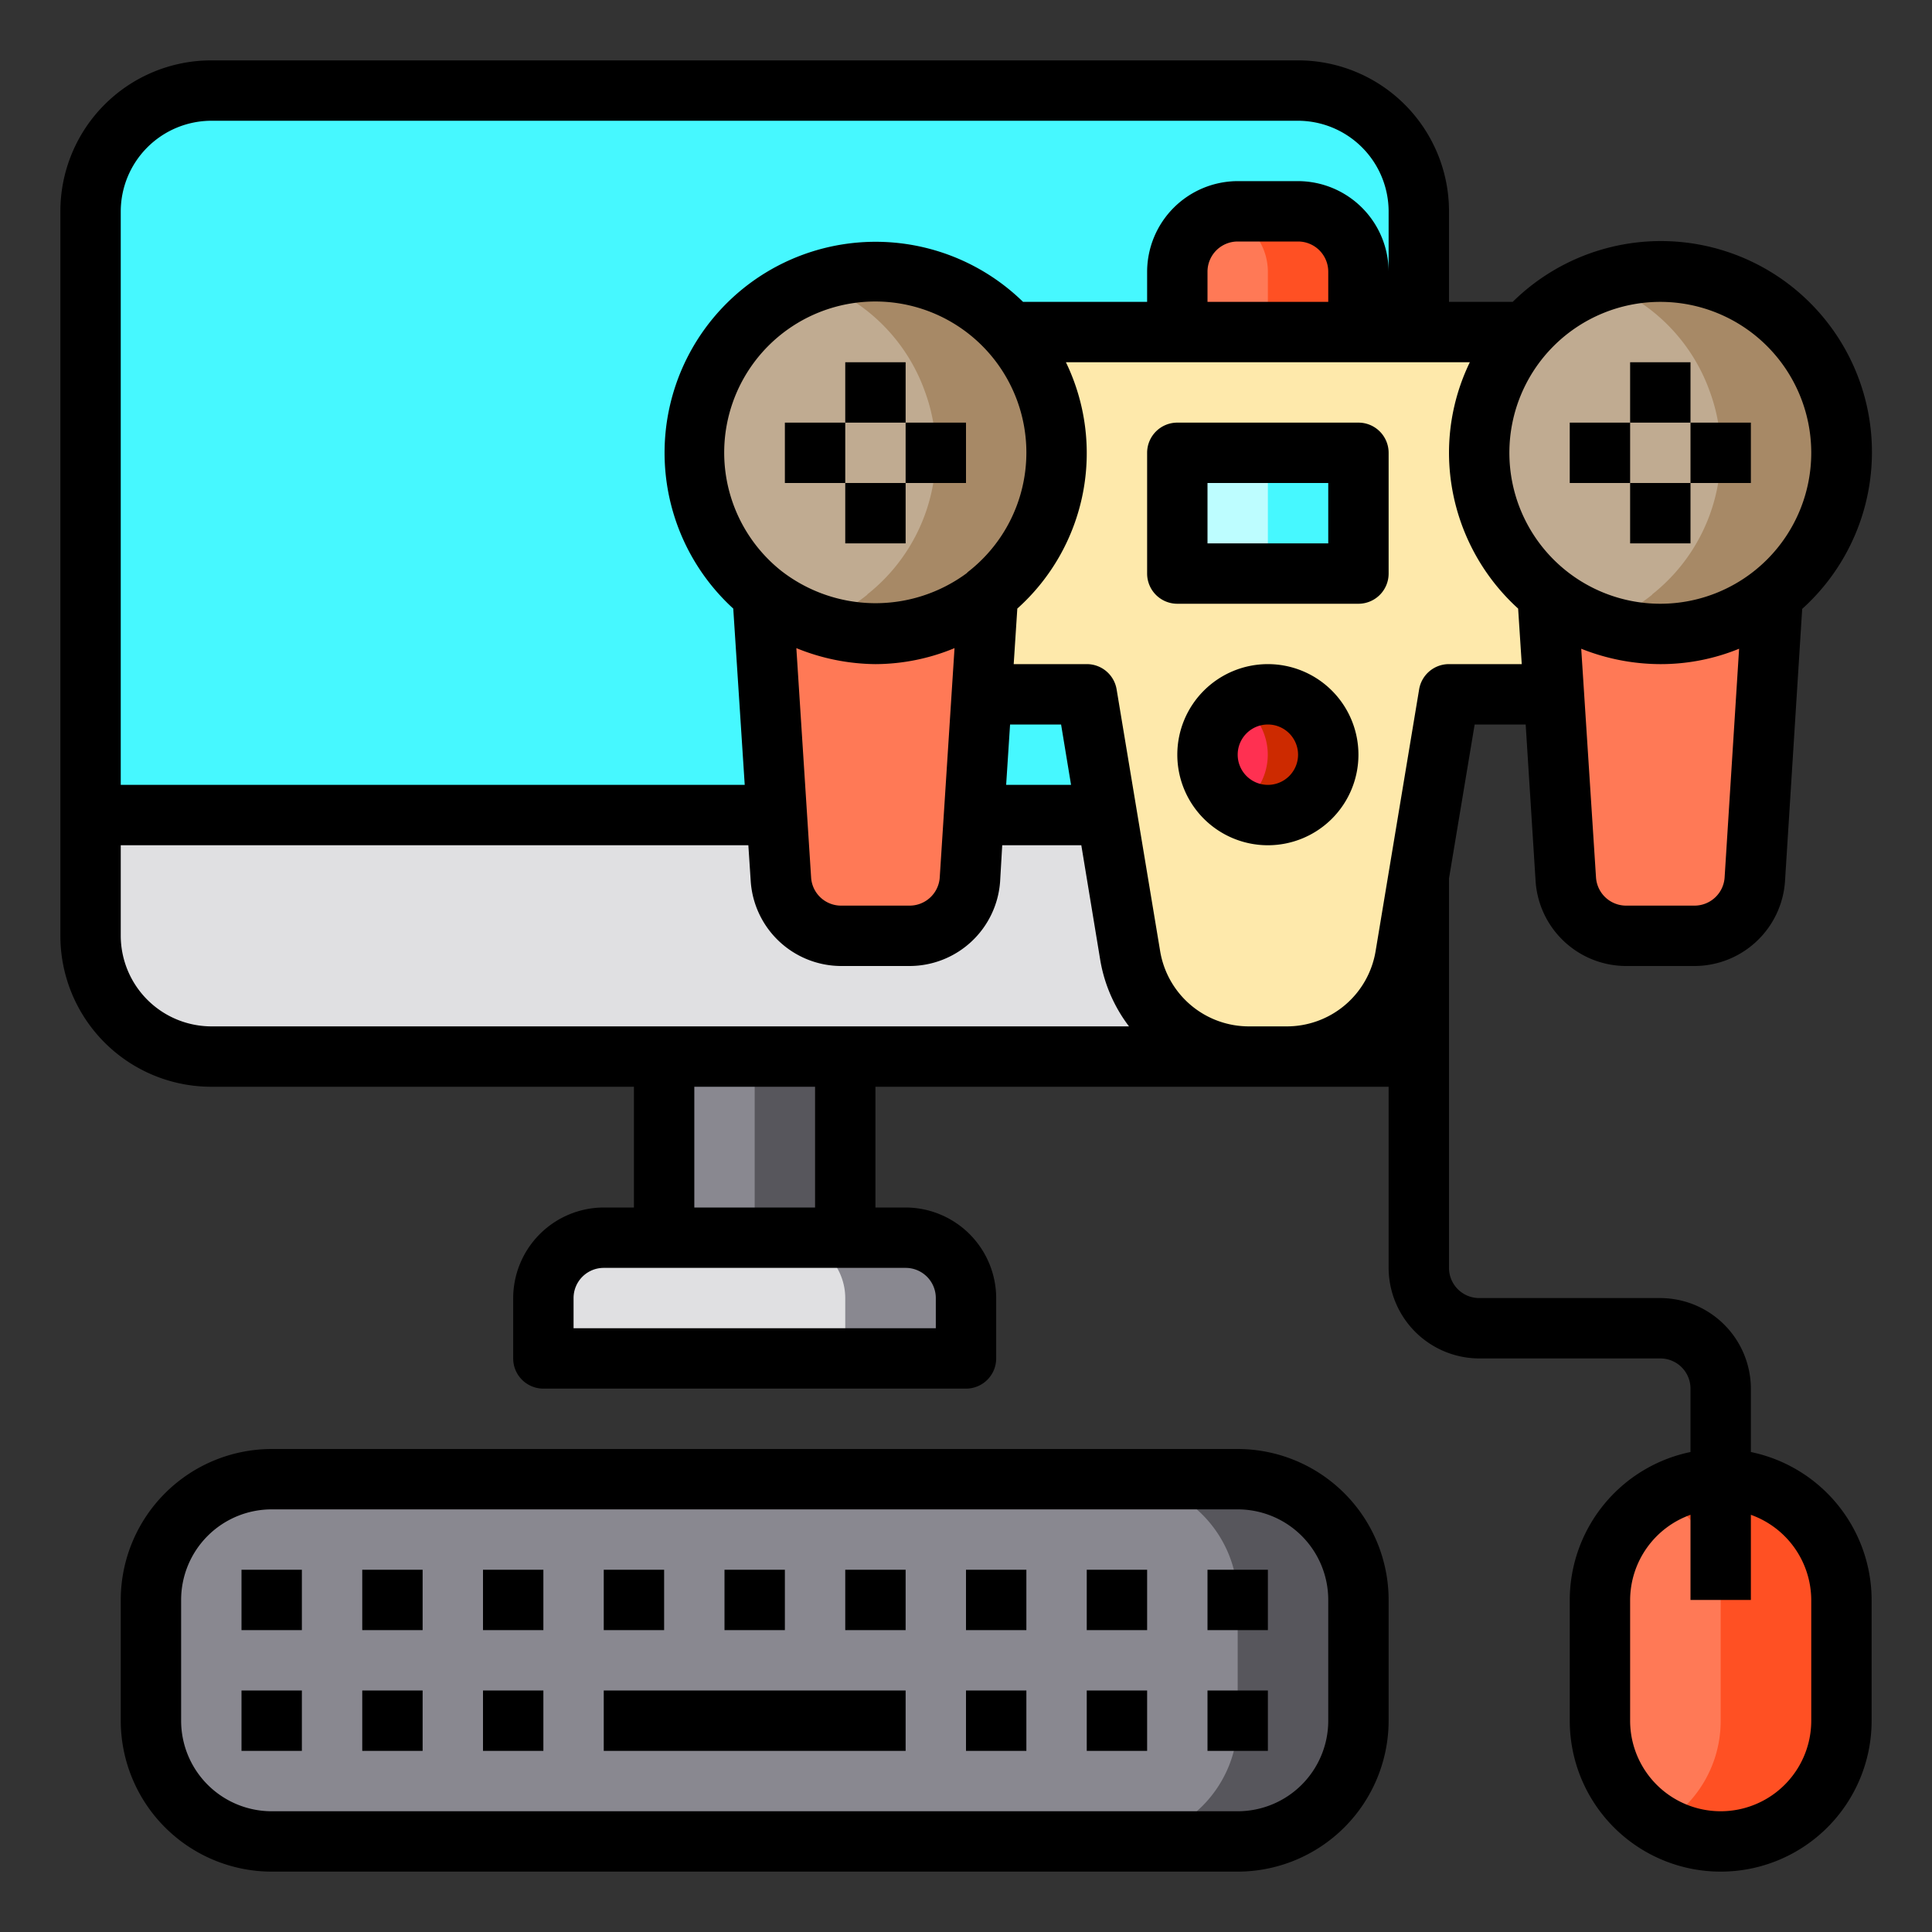 <?xml version="1.0" encoding="UTF-8"?> <svg xmlns="http://www.w3.org/2000/svg" height="512" viewBox="0 0 64 64" width="512"><rect x="0" y="0" width="64" height="64" fill="#333333" stroke="none"/><g id="game-video_game-computer-mouse-keyboard" data-name="game-video game-computer-mouse-keyboard"><path d="m3 27v4a4 4 0 0 0 4 4h40v-8z" fill="#e0e0e2"></path><path d="m43 3h-36a4 4 0 0 0 -4 4v20h44v-20a4 4 0 0 0 -4-4z" fill="#46f8ff"></path><path d="m57 49a3.995 3.995 0 0 1 4 4v4a4 4 0 0 1 -8 0v-4a4 4 0 0 1 4-4z" fill="#ff7956"></path><rect fill="#898890" height="12" rx="4" width="40" x="5" y="49"></rect><path d="m32 43v2h-14v-2a2.006 2.006 0 0 1 2-2h10a2.006 2.006 0 0 1 2 2z" fill="#e0e0e2"></path><path d="m22 35h6v6h-6z" fill="#898890"></path><path d="m61 53v4a3.994 3.994 0 0 1 -6 3.46 3.98 3.98 0 0 0 2-3.46v-4a4.025 4.025 0 0 0 -1.17-2.83 4.225 4.225 0 0 0 -.83-.63 3.995 3.995 0 0 1 6 3.46z" fill="#ff5023"></path><path d="m45 53v4a4 4 0 0 1 -4 4h-4a4 4 0 0 0 4-4v-4a4 4 0 0 0 -4-4h4a4 4 0 0 1 4 4z" fill="#57565c"></path><path d="m32 43v2h-4v-2a2.006 2.006 0 0 0 -2-2h4a2.006 2.006 0 0 1 2 2z" fill="#898890"></path><path d="m25 35h3v6h-3z" fill="#57565c"></path><path d="m60.65 13a5.8 5.8 0 0 1 .35 2 5.971 5.971 0 0 1 -2.27 4.69v.01a6 6 0 1 1 1.92-6.7z" fill="#c0ab91"></path><path d="m61 15a5.971 5.971 0 0 1 -2.27 4.69v.01a6 6 0 0 1 -5.72.96 5.806 5.806 0 0 0 1.72-.96v-.01a5.971 5.971 0 0 0 2.27-4.69 5.8 5.8 0 0 0 -.35-2 5.952 5.952 0 0 0 -3.65-3.65 5.761 5.761 0 0 1 2-.35 5.981 5.981 0 0 1 5.65 4 5.8 5.8 0 0 1 .35 2z" fill="#a78966"></path><path d="m58.73 19.7-.6 9.44a1.991 1.991 0 0 1 -1.99 1.86h-2.28a1.991 1.991 0 0 1 -1.99-1.86l-.4-6.14-.21-3.31a6 6 0 0 0 7.47.01z" fill="#ff7956"></path><path d="m51.47 23h-3.47l-1.44 8.66a4 4 0 0 1 -3.95 3.34h-1.22a4 4 0 0 1 -3.95-3.34l-1.44-8.66h-3.49l.22-3.3v-.01a5.973 5.973 0 0 0 .73-8.69h17.08a5.982 5.982 0 0 0 .72 8.69z" fill="#fee9ab"></path><path d="m39 15h6v4h-6z" fill="#bdfdff"></path><path d="m42 15h3v4h-3z" fill="#46f8ff"></path><path d="m45 9v2h-6v-2a2.006 2.006 0 0 1 2-2h2a2.006 2.006 0 0 1 2 2z" fill="#ff7956"></path><path d="m45 9v2h-3v-2a2 2 0 0 0 -1.5-1.93 1.679 1.679 0 0 1 .5-.07h2a2.006 2.006 0 0 1 2 2z" fill="#ff5023"></path><circle cx="42" cy="25" fill="#ff3051" r="2"></circle><path d="m44 25a2 2 0 0 1 -3 1.73 2 2 0 0 0 0-3.46 2 2 0 0 1 3 1.73z" fill="#cd2a00"></path><path d="m35 15a5.971 5.971 0 0 1 -2.27 4.69v.01a6 6 0 0 1 -9.73-4.7 5.8 5.8 0 0 1 .35-2 6 6 0 0 1 11.65 2z" fill="#c0ab91"></path><path d="m32.73 19.7-.22 3.3-.38 6.14a1.991 1.991 0 0 1 -1.99 1.86h-2.28a1.991 1.991 0 0 1 -1.99-1.86l-.61-9.45a6 6 0 0 0 7.47.01z" fill="#ff7956"></path><path d="m35 15a5.971 5.971 0 0 1 -2.27 4.69v.01a6 6 0 0 1 -5.72.96 5.806 5.806 0 0 0 1.72-.96v-.01a5.971 5.971 0 0 0 2.27-4.69 5.8 5.8 0 0 0 -.35-2 5.952 5.952 0 0 0 -3.65-3.65 5.761 5.761 0 0 1 2-.35 5.981 5.981 0 0 1 5.65 4 5.8 5.8 0 0 1 .35 2z" fill="#a78966"></path><path d="m28 12h2v2h-2z"></path><path d="m26 14h2v2h-2z"></path><path d="m28 16h2v2h-2z"></path><path d="m30 14h2v2h-2z"></path><path d="m54 12h2v2h-2z"></path><path d="m52 14h2v2h-2z"></path><path d="m56 14h2v2h-2z"></path><path d="m54 16h2v2h-2z"></path><path d="m45 20a1 1 0 0 0 1-1v-4a1 1 0 0 0 -1-1h-6a1 1 0 0 0 -1 1v4a1 1 0 0 0 1 1zm-5-4h4v2h-4z"></path><path d="m45 25a3 3 0 1 0 -3 3 3 3 0 0 0 3-3zm-3 1a1 1 0 1 1 1-1 1 1 0 0 1 -1 1z"></path><path d="m41 48h-32a5.006 5.006 0 0 0 -5 5v4a5.006 5.006 0 0 0 5 5h32a5.006 5.006 0 0 0 5-5v-4a5.006 5.006 0 0 0 -5-5zm3 9a3 3 0 0 1 -3 3h-32a3 3 0 0 1 -3-3v-4a3 3 0 0 1 3-3h32a3 3 0 0 1 3 3z"></path><path d="m58 48.1v-2.1a3.009 3.009 0 0 0 -3-3h-6a1 1 0 0 1 -1-1v-12.9l.85-5.1h1.69l.33 5.21a3.01 3.01 0 0 0 2.99 2.79h2.28a3.011 3.011 0 0 0 2.99-2.8l.57-9.03a6.991 6.991 0 1 0 -9.59-10.17h-2.11v-3a5 5 0 0 0 -5-5h-36a5 5 0 0 0 -5 5v24a5 5 0 0 0 5 5h14v4h-1a3.009 3.009 0 0 0 -3 3v2a1 1 0 0 0 1 1h14a1 1 0 0 0 1-1v-2a3.009 3.009 0 0 0 -3-3h-1v-4h17v6a3.009 3.009 0 0 0 3 3h6a1 1 0 0 1 1 1v2.1a5.017 5.017 0 0 0 -4 4.9v4a5 5 0 0 0 10 0v-4a5.017 5.017 0 0 0 -4-4.9zm-.87-19.03a1 1 0 0 1 -.99.93h-2.28a1 1 0 0 1 -.99-.93l-.49-7.58a7.108 7.108 0 0 0 2.62.51 6.859 6.859 0 0 0 2.61-.51zm-2.13-19.07a5 5 0 1 1 -5 5 5 5 0 0 1 5-5zm-51-3a3.009 3.009 0 0 1 3-3h36a3.009 3.009 0 0 1 3 3v2a3.009 3.009 0 0 0 -3-3h-2a3.009 3.009 0 0 0 -3 3v1h-4.11a6.99 6.99 0 1 0 -9.6 10.16l.38 5.84h-20.67zm40 2v1h-4v-1a1 1 0 0 1 1-1h2a1 1 0 0 1 1 1zm-11.89 9.91a.647.647 0 0 0 -.09.08 5.086 5.086 0 0 1 -6.14-.08 5.005 5.005 0 1 1 6.23 0zm1.35 5.09h1.69l.33 2h-2.15zm-1.84-2.53-.49 7.6a1 1 0 0 1 -.99.93h-2.28a.994.994 0 0 1 -.99-.92l-.49-7.61a7.083 7.083 0 0 0 2.62.53 6.888 6.888 0 0 0 2.62-.53zm-1.62 20.53a1 1 0 0 1 1 1v1h-12v-1a1 1 0 0 1 1-1zm-7-2v-4h4v4zm-16-6a3.009 3.009 0 0 1 -3-3v-3h20.79l.08 1.21a3.01 3.01 0 0 0 2.99 2.79h2.28a3.011 3.011 0 0 0 2.99-2.8l.07-1.2h2.62l.63 3.82a5 5 0 0 0 .95 2.18zm40.01-11.16-1.44 8.66a2.98 2.98 0 0 1 -2.96 2.5h-1.22a2.98 2.98 0 0 1 -2.96-2.5l-1.44-8.66a1 1 0 0 0 -.99-.84h-2.42l.12-1.84a6.914 6.914 0 0 0 1.61-8.16h13.38a6.884 6.884 0 0 0 -.69 3 6.986 6.986 0 0 0 2.29 5.16l.12 1.84h-2.41a1 1 0 0 0 -.99.84zm12.99 34.16a3 3 0 0 1 -6 0v-4a3.01 3.01 0 0 1 2-2.82v2.82h2v-2.82a3.01 3.01 0 0 1 2 2.82z"></path><path d="m20 56h10v2h-10z"></path><path d="m12 52h2v2h-2z"></path><path d="m8 52h2v2h-2z"></path><path d="m16 52h2v2h-2z"></path><path d="m12 56h2v2h-2z"></path><path d="m8 56h2v2h-2z"></path><path d="m16 56h2v2h-2z"></path><path d="m36 56h2v2h-2z"></path><path d="m32 56h2v2h-2z"></path><path d="m40 56h2v2h-2z"></path><path d="m20 52h2v2h-2z"></path><path d="m24 52h2v2h-2z"></path><path d="m28 52h2v2h-2z"></path><path d="m32 52h2v2h-2z"></path><path d="m36 52h2v2h-2z"></path><path d="m40 52h2v2h-2z"></path></g></svg> 